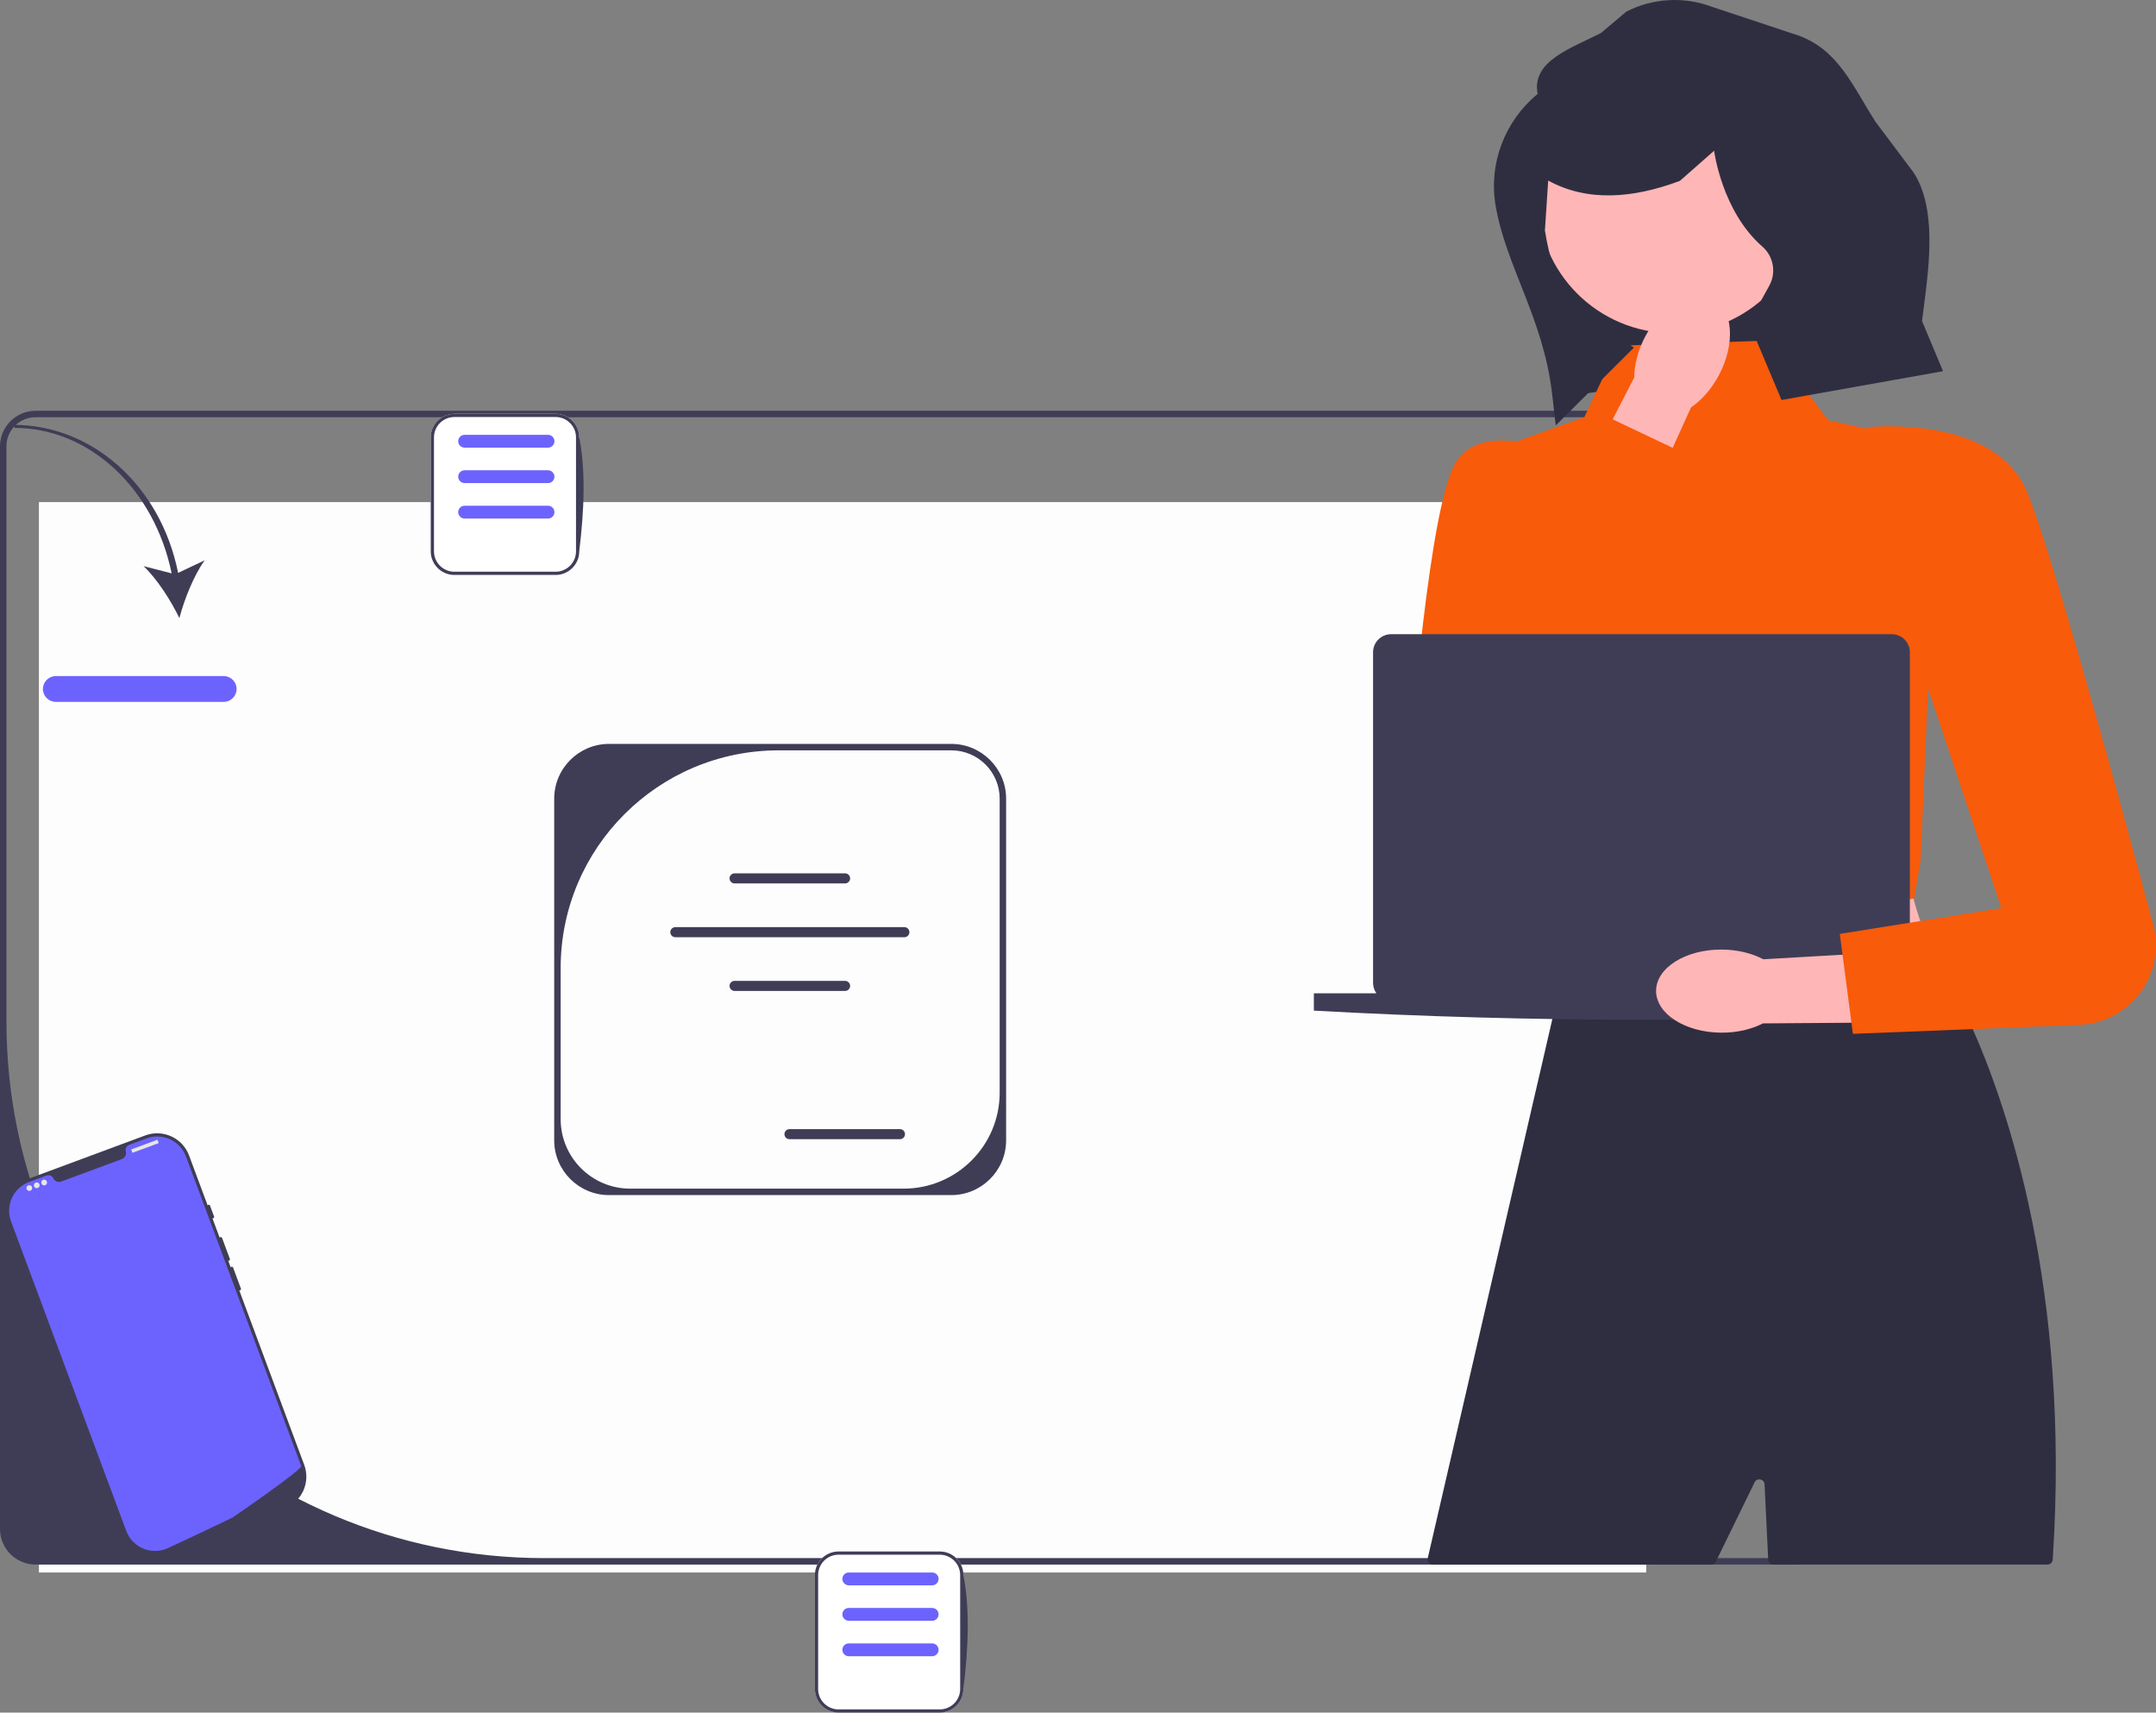 <svg width="554" height="440" viewBox="0 0 554 440" fill="none" xmlns="http://www.w3.org/2000/svg">
<rect x="0" y="0" width="554" height="440" fill="#808080" stroke="none"/>
<g clip-path="url(#clip0_2650_2572)">
<rect width="413" height="275" transform="matrix(-1 0 0 1 423 129)" fill="#FDFDFD"/>
<path d="M406.956 101.135L472.859 92.365L459.523 24.941L388.726 38.896L406.956 101.135Z" fill="#2F2E41"/>
<path d="M470.305 392.82V114.674C470.305 109.634 466.197 105.533 461.147 105.533H9.154C4.105 105.533 -0.003 109.634 -0.003 114.674V392.82C-0.003 397.86 4.105 401.961 9.154 401.961H461.147C466.197 401.961 470.305 397.86 470.305 392.82ZM1.655 114.674C1.655 110.54 5.013 107.189 9.154 107.189H461.147C465.289 107.189 468.646 110.54 468.646 114.674V392.82C468.646 396.954 465.289 400.305 461.147 400.305H139.873C63.538 400.305 1.655 338.532 1.655 262.331V114.674Z" fill="#3F3D56"/>
<path d="M45.767 147.181L52.594 143.953C49.794 147.853 47.381 153.945 46.09 158.793C43.903 154.277 40.377 148.752 36.888 145.452L44.102 147.305C39.657 125.554 22.935 109.94 3.787 109.94L3.516 109.154C23.517 109.154 41.228 124.552 45.767 147.181Z" fill="#3F3D56"/>
<path d="M14.347 180.321H57.479C59.309 180.321 60.797 178.836 60.797 177.009C60.797 175.183 59.309 173.697 57.479 173.697H14.347C12.517 173.697 11.029 175.183 11.029 177.009C11.029 178.836 12.517 180.321 14.347 180.321Z" fill="#6C63FF"/>
<path d="M142.406 205.195V292.965C142.406 300.726 148.731 307.041 156.507 307.041H244.43C252.206 307.041 258.531 300.726 258.531 292.965V205.195C258.531 197.434 252.206 191.119 244.43 191.119H156.507C148.731 191.119 142.406 197.434 142.406 205.195ZM161.961 305.385C152.077 305.385 144.065 297.386 144.065 287.52V248.715C144.065 217.82 169.154 192.775 200.103 192.775H244.43C251.302 192.775 256.872 198.336 256.872 205.195V280.719C256.872 294.341 245.81 305.385 232.163 305.385H161.961Z" fill="#3F3D56"/>
<path d="M188.763 226.966H217.147C217.863 226.966 218.445 226.385 218.445 225.67C218.445 224.956 217.863 224.375 217.147 224.375H188.763C188.047 224.375 187.465 224.956 187.465 225.67C187.465 226.385 188.047 226.966 188.763 226.966Z" fill="#3F3D56"/>
<path d="M188.763 254.591H217.147C217.863 254.591 218.445 254.01 218.445 253.295C218.445 252.581 217.863 252 217.147 252H188.763C188.047 252 187.465 252.581 187.465 253.295C187.465 254.01 188.047 254.591 188.763 254.591Z" fill="#3F3D56"/>
<path d="M202.864 292.681H231.249C231.965 292.681 232.547 292.1 232.547 291.385C232.547 290.671 231.965 290.09 231.249 290.09H202.864C202.149 290.09 201.567 290.671 201.567 291.385C201.567 292.1 202.149 292.681 202.864 292.681Z" fill="#3F3D56"/>
<path d="M173.534 240.788H232.382C233.097 240.788 233.68 240.207 233.68 239.493C233.68 238.778 233.097 238.197 232.382 238.197H173.534C172.818 238.197 172.236 238.778 172.236 239.493C172.236 240.207 172.818 240.788 173.534 240.788Z" fill="#3F3D56"/>
<path d="M401.693 250.574H498.969C490.815 232.412 485.803 215.114 493.639 201.356L401.693 196.035C406.288 214.609 406.849 232.836 401.693 250.574Z" fill="#FFB6B6"/>
<path d="M368.189 401.961H439.702C440.22 401.961 440.691 401.666 440.917 401.202L441.353 400.305L450.856 380.832C451.468 379.578 453.351 379.964 453.418 381.358L454.334 400.305L454.353 400.681C454.388 401.398 454.982 401.961 455.701 401.961H526.111C526.823 401.961 527.413 401.409 527.459 400.7C527.468 400.568 527.477 400.436 527.484 400.305C531.98 331.042 515.814 284.094 506.333 263.087L506.325 263.079C502.6 254.815 499.896 250.568 499.896 250.568L498.959 250.559H498.951L480.014 250.228H480.006L463.234 249.947L450.56 249.74L445.475 249.649H445.467L442.282 249.599L426.447 249.326L412.305 249.086L402.152 248.92H401.87L400.36 255.42V255.428L400.302 255.718V255.726L400.045 256.794L400.037 256.827L399.522 259.071V259.088L399.489 259.212V259.22L399.365 259.759L399.357 259.783L398.162 264.942L396.23 273.33L393.683 284.301L390.473 298.228L388.847 305.241L386.616 314.904L366.875 400.305C366.676 401.151 367.319 401.961 368.189 401.961Z" fill="#2F2E41"/>
<path d="M415.736 88.833L454.448 87.484L469.75 107.968L477.802 109.714C489.872 112.33 498.152 123.442 497.19 135.734L493.532 220.893L491.873 230.829L400.632 245.733L380.116 116.855L407.112 107.174L415.736 88.833Z" fill="#F85B0A"/>
<path d="M429.861 85.602C410.67 85.602 395.112 70.072 395.112 50.914C395.112 31.757 410.67 16.227 429.861 16.227C449.052 16.227 464.609 31.757 464.609 50.914C464.609 70.072 449.052 85.602 429.861 85.602Z" fill="#FFB6B6"/>
<path d="M42.896 398.741L73.022 387.565C77.54 385.889 79.85 380.855 78.171 376.345L48.575 296.847C46.896 292.337 41.853 290.031 37.335 291.707L7.21 302.883C2.692 304.559 0.382 309.593 2.061 314.103C13.385 346.235 25.738 382.339 31.657 393.6C33.336 398.111 38.378 400.417 42.896 398.741Z" fill="#3F3D56"/>
<path d="M9.48 335.32C9.671 335.249 9.885 335.347 9.956 335.537L14.078 346.611C14.149 346.802 14.052 347.015 13.861 347.086C13.669 347.157 13.456 347.059 13.385 346.868L9.262 335.795C9.191 335.604 9.289 335.391 9.48 335.32Z" fill="#3F3D56"/>
<path d="M2.844 313.814L32.44 393.309C33.901 397.235 38.158 399.311 42.121 398.125L42.123 398.124C42.181 398.106 42.24 398.088 42.299 398.068C42.404 398.035 42.506 397.999 42.61 397.961C42.61 397.961 42.981 397.792 43.659 397.481C44.343 397.168 45.339 396.71 46.578 396.134C46.95 395.963 47.342 395.78 47.755 395.587C48.579 395.203 49.483 394.781 50.451 394.323C50.837 394.143 51.236 393.953 51.644 393.761C53.728 392.777 56.059 391.666 58.51 390.477C58.925 390.278 59.343 390.075 59.764 389.87C59.873 389.816 77.739 377.56 77.394 376.632L47.798 297.136C46.276 293.048 41.723 290.966 37.627 292.485L33.2 294.128C32.493 294.39 32.13 295.151 32.331 295.878C32.343 295.926 32.355 295.975 32.364 296.025C32.499 296.78 32.033 297.514 31.312 297.782L15.752 303.555C15.03 303.822 14.197 303.57 13.805 302.91C13.779 302.866 13.757 302.822 13.734 302.777C13.411 302.095 12.638 301.756 11.931 302.018L7.504 303.661C3.408 305.18 1.322 309.725 2.844 313.814Z" fill="#6C63FF"/>
<path d="M53.494 309.539C53.685 309.468 53.898 309.565 53.97 309.756L55 312.525C55.071 312.716 54.974 312.928 54.782 312.999C54.591 313.07 54.378 312.973 54.307 312.782L53.276 310.013C53.205 309.823 53.303 309.61 53.494 309.539Z" fill="#3F3D56"/>
<path d="M56.59 317.845C56.782 317.774 56.995 317.872 57.066 318.063L59.063 323.427C59.134 323.618 59.036 323.83 58.845 323.901C58.654 323.972 58.441 323.875 58.37 323.684L56.373 318.32C56.301 318.129 56.399 317.916 56.59 317.845Z" fill="#3F3D56"/>
<path d="M59.426 325.459C59.617 325.388 59.831 325.485 59.902 325.676L61.899 331.04C61.97 331.231 61.872 331.444 61.681 331.515C61.49 331.586 61.276 331.488 61.205 331.297L59.208 325.933C59.137 325.743 59.235 325.53 59.426 325.459Z" fill="#3F3D56"/>
<path d="M33.768 295.294L40.394 292.835C40.431 292.822 40.472 292.84 40.486 292.877L40.758 293.609C40.772 293.646 40.753 293.687 40.716 293.701L34.09 296.159C34.053 296.172 34.012 296.154 33.998 296.117L33.726 295.385C33.712 295.348 33.731 295.307 33.768 295.294Z" fill="#E6E6E6"/>
<path d="M11.346 304.549C10.938 304.549 10.607 304.218 10.607 303.811C10.607 303.403 10.938 303.072 11.346 303.072C11.755 303.072 12.086 303.403 12.086 303.811C12.086 304.218 11.755 304.549 11.346 304.549Z" fill="#E6E6E6"/>
<path d="M9.44 305.256C9.032 305.256 8.7 304.925 8.7 304.518C8.7 304.11 9.032 303.779 9.44 303.779C9.849 303.779 10.18 304.11 10.18 304.518C10.18 304.925 9.849 305.256 9.44 305.256Z" fill="#E6E6E6"/>
<path d="M7.534 305.963C7.125 305.963 6.794 305.632 6.794 305.225C6.794 304.817 7.125 304.486 7.534 304.486C7.942 304.486 8.273 304.817 8.273 305.225C8.273 305.632 7.942 305.963 7.534 305.963Z" fill="#E6E6E6"/>
<path d="M116.759 147.711H142.773C146.12 147.711 148.844 144.993 148.844 141.651V112.371C148.844 109.029 146.12 106.311 142.773 106.311H116.759C113.412 106.311 110.688 109.029 110.688 112.371V141.651C110.688 144.993 113.412 147.711 116.759 147.711Z" fill="white"/>
<path d="M116.756 147.711H142.77C146.117 147.711 148.841 144.993 148.841 141.651C150.149 130.869 150.509 120.828 148.841 112.371C148.841 109.029 146.117 106.311 142.77 106.311H116.756C113.408 106.311 110.685 109.029 110.685 112.371V141.651C110.685 144.993 113.408 147.711 116.756 147.711ZM142.77 107.139C145.66 107.139 148.011 109.486 148.011 112.371V141.651C148.011 144.536 145.66 146.883 142.77 146.883H116.756C113.866 146.883 111.515 144.536 111.515 141.651V112.371C111.515 109.486 113.866 107.139 116.756 107.139H142.77Z" fill="#3F3D56"/>
<path d="M119.386 124.112H140.82C141.729 124.112 142.469 123.374 142.469 122.466C142.469 121.559 141.729 120.82 140.82 120.82H119.386C118.476 120.82 117.737 121.559 117.737 122.466C117.737 123.374 118.476 124.112 119.386 124.112Z" fill="#6C63FF"/>
<path d="M119.386 133.221H140.82C141.729 133.221 142.469 132.483 142.469 131.576C142.469 130.668 141.729 129.93 140.82 129.93H119.386C118.476 129.93 117.737 130.668 117.737 131.576C117.737 132.483 118.476 133.221 119.386 133.221Z" fill="#6C63FF"/>
<path d="M119.386 115.005H140.82C141.729 115.005 142.469 114.266 142.469 113.359C142.469 112.451 141.729 111.713 140.82 111.713H119.386C118.476 111.713 117.737 112.451 117.737 113.359C117.737 114.266 118.476 115.005 119.386 115.005Z" fill="#6C63FF"/>
<path d="M441.679 96.401C439.775 99.984 437.218 102.841 434.507 104.689L418.528 139.968L401.934 131.887L419.93 96.97C419.942 93.693 420.878 89.978 422.782 86.394C427.131 78.209 434.888 73.813 440.106 76.576C445.325 79.339 446.029 88.215 441.679 96.401Z" fill="#FFB6B6"/>
<path d="M405.697 118.637C405.697 118.637 381.359 105.906 373.808 119.273C367.365 130.679 362.71 187.751 361.482 204.26C361.267 207.158 362.024 210.036 363.636 212.456C368.408 219.622 378.697 220.306 384.379 213.833L433.695 116.901L410.303 105.803L404.581 119.635L405.697 118.637Z" fill="#F85B0A"/>
<path d="M353.668 255.195C353.134 254.439 352.819 253.517 352.819 252.522V167.573C352.819 165.01 354.901 162.932 357.469 162.932H486.103C488.671 162.932 490.752 165.01 490.752 167.573V252.522C490.752 253.517 490.438 254.439 489.903 255.195H505.969V259.648C450.112 262.766 393.99 262.766 337.603 259.648V255.195H353.668Z" fill="#3F3D56"/>
<path d="M215.47 440H241.484C244.831 440 247.555 437.282 247.555 433.94V404.66C247.555 401.318 244.831 398.6 241.484 398.6H215.47C212.122 398.6 209.399 401.318 209.399 404.66V433.94C209.399 437.282 212.122 440 215.47 440Z" fill="white"/>
<path d="M215.467 440H241.481C244.828 440 247.552 437.282 247.552 433.94C248.86 423.158 249.22 413.117 247.552 404.66C247.552 401.318 244.828 398.6 241.481 398.6H215.467C212.119 398.6 209.396 401.318 209.396 404.66V433.94C209.396 437.282 212.119 440 215.467 440ZM241.481 399.428C244.371 399.428 246.722 401.775 246.722 404.66V433.94C246.722 436.825 244.371 439.172 241.481 439.172H215.467C212.577 439.172 210.226 436.825 210.226 433.94V404.66C210.226 401.775 212.577 399.428 215.467 399.428H241.481Z" fill="#3F3D56"/>
<path d="M218.096 416.401H239.531C240.44 416.401 241.18 415.663 241.18 414.755C241.18 413.848 240.44 413.109 239.531 413.109H218.096C217.187 413.109 216.448 413.848 216.448 414.755C216.448 415.663 217.187 416.401 218.096 416.401Z" fill="#6C63FF"/>
<path d="M218.096 425.511H239.531C240.44 425.511 241.18 424.772 241.18 423.865C241.18 422.957 240.44 422.219 239.531 422.219H218.096C217.187 422.219 216.448 422.957 216.448 423.865C216.448 424.772 217.187 425.511 218.096 425.511Z" fill="#6C63FF"/>
<path d="M218.096 407.294H239.531C240.44 407.294 241.18 406.555 241.18 405.648C241.18 404.74 240.44 404.002 239.531 404.002H218.096C217.187 404.002 216.448 404.74 216.448 405.648C216.448 406.555 217.187 407.294 218.096 407.294Z" fill="#6C63FF"/>
<path d="M442.406 243.957C446.469 243.979 450.191 244.915 453.089 246.455L491.809 244.218L492.336 262.642L453.001 262.927C450.087 264.436 446.356 265.332 442.293 265.311C433.011 265.262 425.511 260.442 425.542 254.545C425.574 248.649 433.124 243.908 442.406 243.957Z" fill="#FFB6B6"/>
<path d="M479.606 109.777C479.606 109.777 512.521 106.116 520.906 126.5C527.311 142.071 543.951 202.76 553.288 237.506C556.702 250.209 547.421 262.787 534.256 263.307L476.114 265.606L472.752 239.93L514.27 233.314L491.045 163.761L479.606 109.777Z" fill="#F85B0A"/>
<path d="M395.109 24.135C393.438 15.688 403.694 12.407 411.374 8.487L417.894 2.982C424.73 -0.507 432.723 -0.955 439.908 1.747L462.33 9.197C472.507 13.024 476.058 22.135 481.923 31.278L491.754 44.379C497.527 53.379 495.801 67.431 494.447 78.032L493.88 82.475L499.281 95.368L457.771 102.766L449.404 82.868L454.625 73.411C456.478 70.055 455.737 65.865 452.845 63.345C442.443 54.283 440.45 38.73 440.45 38.73L431.656 46.471C425.265 48.865 419.366 50.099 413.949 50.193C407.992 50.296 402.619 49.019 397.82 46.389L396.976 59.215C399.456 74.378 403.159 77.713 419.839 89.313L399.763 109.296L398.822 101.158C396.584 81.801 386.914 68.328 384.296 52.754C382.486 41.985 386.665 31.077 395.109 24.135Z" fill="#2F2E41"/>
</g>
<defs>
<clipPath id="clip0_2650_2572">
<rect width="554" height="440" fill="white" transform="matrix(-1 0 0 1 554 0)"/>
</clipPath>
</defs>
</svg>
